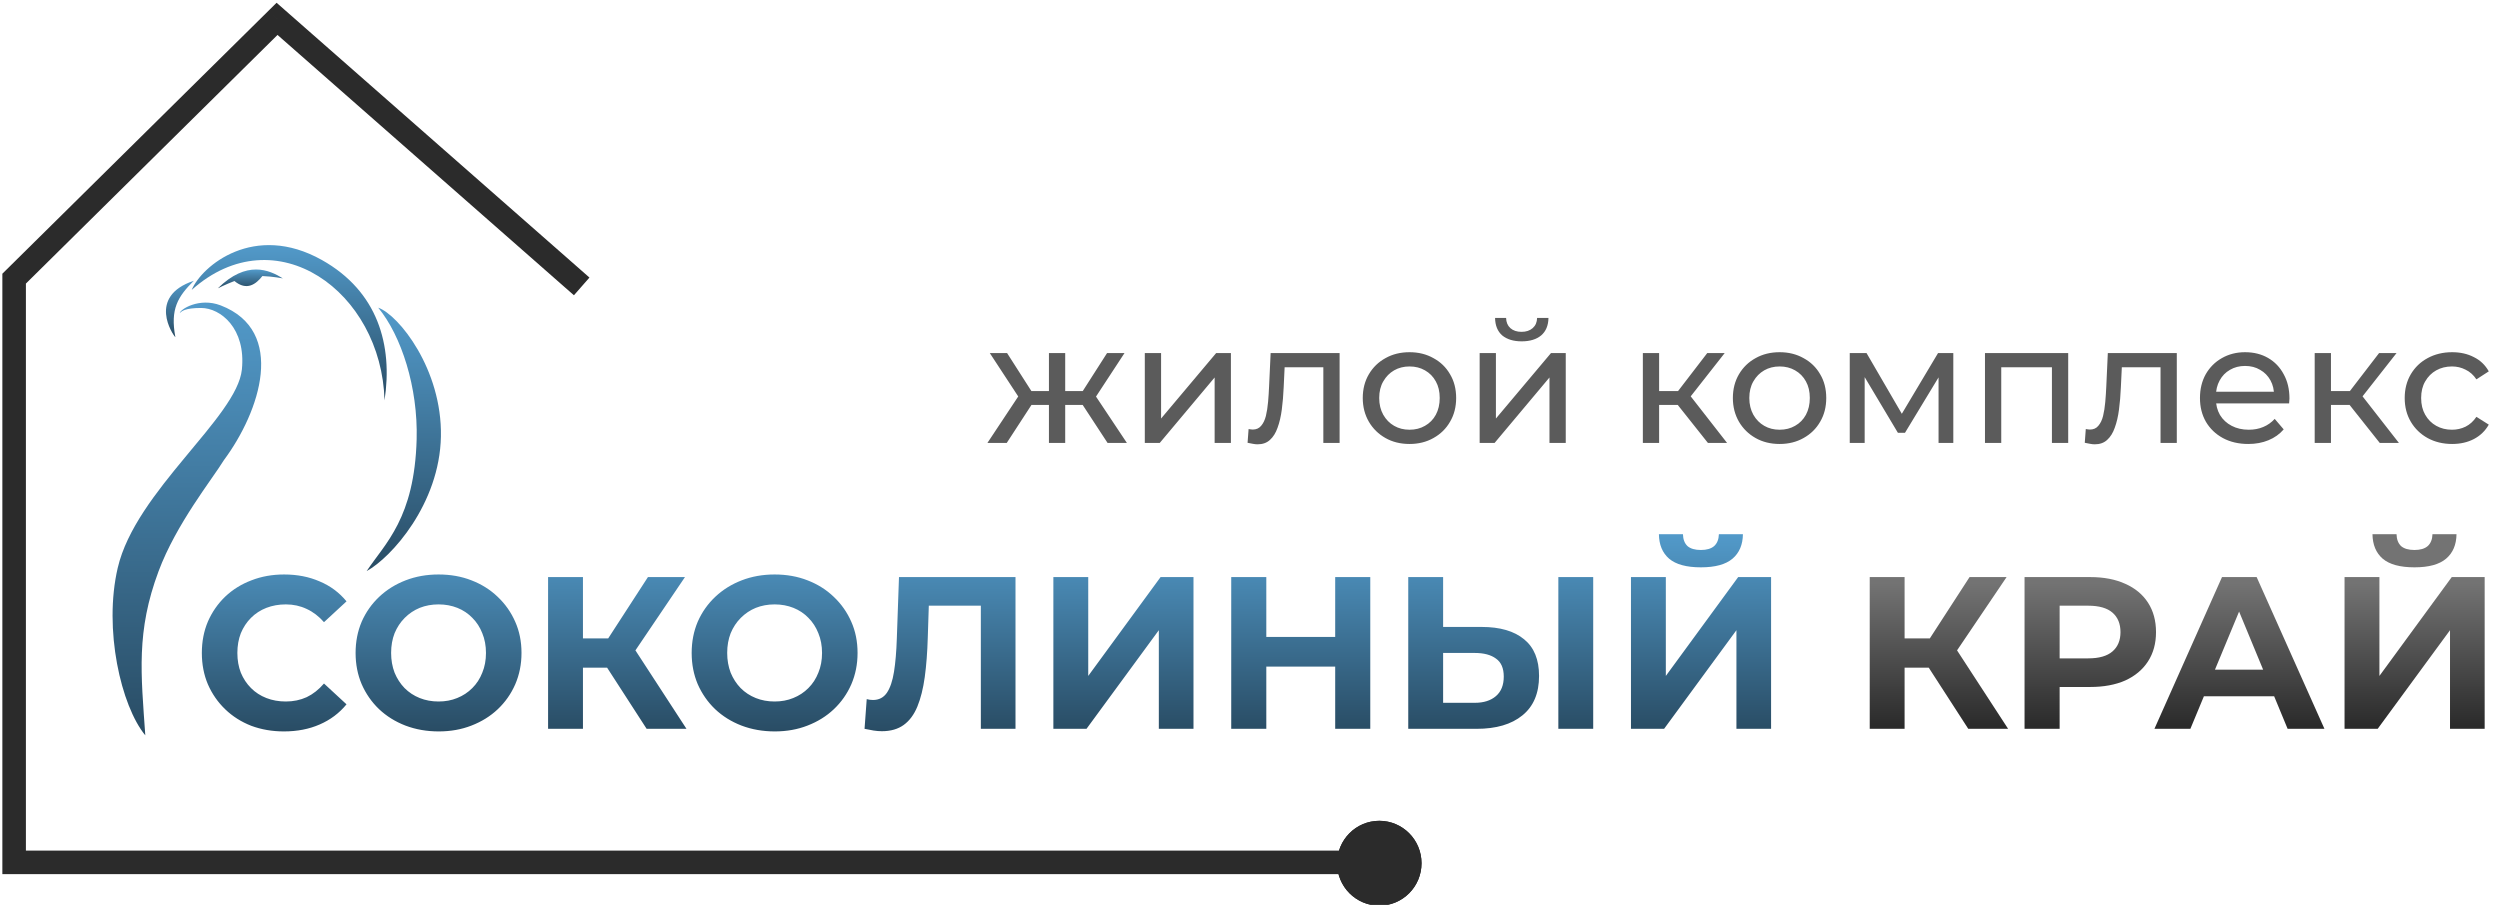 <svg width="210" height="76" viewBox="0 0 210 76" fill="none" xmlns="http://www.w3.org/2000/svg">
<g clip-path="url(#clip0_41_566)">
<path d="M119.409 72.511C119.409 74.48 117.821 76.075 115.863 76.075C113.904 76.075 112.316 74.48 112.316 72.511C112.316 70.543 113.904 68.948 115.863 68.948C117.821 68.948 119.409 70.543 119.409 72.511Z" fill="#2B2B2B"/>
<path d="M23.85 61.439C22.867 61.439 21.952 61.282 21.103 60.966C20.266 60.638 19.538 60.177 18.92 59.582C18.301 58.987 17.816 58.289 17.465 57.488C17.125 56.687 16.955 55.807 16.955 54.848C16.955 53.889 17.125 53.009 17.465 52.208C17.816 51.406 18.301 50.709 18.92 50.114C19.55 49.519 20.284 49.064 21.121 48.748C21.958 48.42 22.874 48.256 23.868 48.256C24.972 48.256 25.966 48.451 26.852 48.839C27.749 49.215 28.501 49.774 29.107 50.514L27.215 52.262C26.779 51.765 26.294 51.395 25.76 51.151C25.226 50.897 24.644 50.769 24.014 50.769C23.419 50.769 22.874 50.867 22.376 51.06C21.879 51.255 21.448 51.534 21.085 51.898C20.721 52.262 20.436 52.693 20.23 53.191C20.036 53.689 19.939 54.241 19.939 54.848C19.939 55.455 20.036 56.007 20.23 56.505C20.436 57.003 20.721 57.433 21.085 57.797C21.448 58.162 21.879 58.441 22.376 58.635C22.874 58.83 23.419 58.926 24.014 58.926C24.644 58.926 25.226 58.805 25.76 58.562C26.294 58.307 26.779 57.925 27.215 57.415L29.107 59.163C28.501 59.904 27.749 60.468 26.852 60.856C25.966 61.245 24.966 61.439 23.85 61.439ZM36.856 61.439C35.849 61.439 34.916 61.275 34.054 60.948C33.206 60.62 32.466 60.159 31.835 59.564C31.216 58.969 30.731 58.271 30.38 57.47C30.04 56.669 29.87 55.795 29.87 54.848C29.87 53.901 30.04 53.027 30.38 52.226C30.731 51.425 31.223 50.727 31.853 50.132C32.484 49.537 33.224 49.076 34.073 48.748C34.922 48.42 35.843 48.256 36.838 48.256C37.844 48.256 38.766 48.42 39.603 48.748C40.452 49.076 41.186 49.537 41.804 50.132C42.435 50.727 42.926 51.425 43.278 52.226C43.63 53.015 43.806 53.889 43.806 54.848C43.806 55.795 43.63 56.675 43.278 57.488C42.926 58.289 42.435 58.987 41.804 59.582C41.186 60.165 40.452 60.62 39.603 60.948C38.766 61.275 37.851 61.439 36.856 61.439ZM36.838 58.926C37.408 58.926 37.929 58.83 38.402 58.635C38.888 58.441 39.312 58.162 39.676 57.797C40.04 57.433 40.319 57.003 40.513 56.505C40.719 56.007 40.822 55.455 40.822 54.848C40.822 54.241 40.719 53.689 40.513 53.191C40.319 52.693 40.04 52.262 39.676 51.898C39.324 51.534 38.906 51.255 38.421 51.06C37.935 50.867 37.408 50.769 36.838 50.769C36.268 50.769 35.74 50.867 35.255 51.06C34.782 51.255 34.364 51.534 34 51.898C33.636 52.262 33.351 52.693 33.145 53.191C32.951 53.689 32.854 54.241 32.854 54.848C32.854 55.443 32.951 55.995 33.145 56.505C33.351 57.003 33.63 57.433 33.982 57.797C34.346 58.162 34.77 58.441 35.255 58.635C35.74 58.83 36.268 58.926 36.838 58.926ZM54.317 61.221L50.351 55.084L52.734 53.646L57.664 61.221H54.317ZM46.039 61.221V48.475H48.968V61.221H46.039ZM48.113 56.086V53.628H52.552V56.086H48.113ZM53.007 55.175L50.296 54.848L54.426 48.475H57.537L53.007 55.175ZM65.086 61.439C64.079 61.439 63.145 61.275 62.284 60.948C61.435 60.62 60.695 60.159 60.065 59.564C59.446 58.969 58.961 58.271 58.609 57.47C58.27 56.669 58.1 55.795 58.1 54.848C58.1 53.901 58.27 53.027 58.609 52.226C58.961 51.425 59.452 50.727 60.083 50.132C60.714 49.537 61.453 49.076 62.303 48.748C63.151 48.42 64.073 48.256 65.068 48.256C66.074 48.256 66.996 48.42 67.833 48.748C68.682 49.076 69.416 49.537 70.034 50.132C70.665 50.727 71.156 51.425 71.508 52.226C71.859 53.015 72.035 53.889 72.035 54.848C72.035 55.795 71.859 56.675 71.508 57.488C71.156 58.289 70.665 58.987 70.034 59.582C69.416 60.165 68.682 60.62 67.833 60.948C66.996 61.275 66.08 61.439 65.086 61.439ZM65.068 58.926C65.638 58.926 66.159 58.83 66.632 58.635C67.117 58.441 67.542 58.162 67.906 57.797C68.269 57.433 68.548 57.003 68.743 56.505C68.949 56.007 69.052 55.455 69.052 54.848C69.052 54.241 68.949 53.689 68.743 53.191C68.548 52.693 68.269 52.262 67.906 51.898C67.554 51.534 67.135 51.255 66.65 51.06C66.165 50.867 65.638 50.769 65.068 50.769C64.498 50.769 63.97 50.867 63.485 51.06C63.012 51.255 62.594 51.534 62.23 51.898C61.866 52.262 61.581 52.693 61.375 53.191C61.181 53.689 61.084 54.241 61.084 54.848C61.084 55.443 61.181 55.995 61.375 56.505C61.581 57.003 61.86 57.433 62.212 57.797C62.575 58.162 63 58.441 63.485 58.635C63.97 58.83 64.498 58.926 65.068 58.926ZM74.078 61.421C73.859 61.421 73.629 61.403 73.386 61.366C73.156 61.33 72.901 61.282 72.622 61.221L72.804 58.726C72.974 58.775 73.15 58.799 73.332 58.799C73.829 58.799 74.217 58.599 74.496 58.198C74.775 57.786 74.975 57.197 75.096 56.432C75.218 55.667 75.296 54.739 75.333 53.646L75.515 48.475H85.302V61.221H82.391V50.205L83.064 50.878H77.443L78.043 50.168L77.934 53.537C77.898 54.787 77.813 55.898 77.68 56.869C77.546 57.84 77.34 58.666 77.061 59.345C76.782 60.025 76.4 60.541 75.915 60.893C75.43 61.245 74.817 61.421 74.078 61.421ZM88.483 61.221V48.475H91.412V56.778L97.488 48.475H100.253V61.221H97.342V52.936L91.266 61.221H88.483ZM112.156 48.475H115.103V61.221H112.156V48.475ZM106.37 61.221H103.423V48.475H106.37V61.221ZM112.374 55.995H106.152V53.5H112.374V55.995ZM124.461 52.663C126.001 52.663 127.189 53.009 128.026 53.701C128.863 54.381 129.281 55.406 129.281 56.778C129.281 58.234 128.814 59.339 127.881 60.092C126.959 60.845 125.679 61.221 124.042 61.221H118.293V48.475H121.222V52.663H124.461ZM123.878 59.036C124.63 59.036 125.225 58.848 125.661 58.471C126.098 58.095 126.316 57.549 126.316 56.833C126.316 56.129 126.098 55.625 125.661 55.321C125.237 55.006 124.642 54.848 123.878 54.848H121.222V59.036H123.878ZM130.901 61.221V48.475H133.829V61.221H130.901ZM137.001 61.221V48.475H139.93V56.778L146.006 48.475H148.771V61.221H145.86V52.936L139.784 61.221H137.001ZM142.877 47.656C141.664 47.656 140.773 47.413 140.203 46.927C139.645 46.442 139.359 45.756 139.348 44.87H141.367C141.379 45.307 141.506 45.641 141.749 45.871C142.004 46.09 142.379 46.199 142.877 46.199C143.362 46.199 143.732 46.09 143.987 45.871C144.241 45.641 144.375 45.307 144.387 44.87H146.406C146.394 45.756 146.103 46.442 145.533 46.927C144.963 47.413 144.078 47.656 142.877 47.656Z" fill="url(#paint0_linear_41_566)"/>
<path d="M165.334 61.221L161.368 55.084L163.751 53.646L168.681 61.221H165.334ZM157.057 61.221V48.475H159.986V61.221H157.057ZM159.131 56.086V53.628H163.569V56.086H159.131ZM164.024 55.175L161.314 54.848L165.443 48.475H168.554L164.024 55.175ZM170.062 61.221V48.475H175.574C176.714 48.475 177.697 48.663 178.521 49.039C179.346 49.404 179.983 49.931 180.432 50.623C180.88 51.315 181.105 52.141 181.105 53.1C181.105 54.047 180.88 54.866 180.432 55.558C179.983 56.25 179.346 56.784 178.521 57.16C177.697 57.524 176.714 57.706 175.574 57.706H171.699L173.009 56.377V61.221H170.062ZM173.009 56.705L171.699 55.303H175.41C176.32 55.303 177 55.109 177.448 54.72C177.897 54.332 178.121 53.792 178.121 53.1C178.121 52.396 177.897 51.85 177.448 51.461C177 51.073 176.32 50.878 175.41 50.878H171.699L173.009 49.476V56.705ZM180.972 61.221L186.648 48.475H189.559L195.253 61.221H192.16L187.503 49.968H188.667L183.992 61.221H180.972ZM183.81 58.489L184.592 56.25H191.142L191.942 58.489H183.81ZM196.942 61.221V48.475H199.871V56.778L205.947 48.475H208.712V61.221H205.801V52.936L199.725 61.221H196.942ZM202.818 47.656C201.605 47.656 200.713 47.413 200.143 46.927C199.585 46.442 199.301 45.756 199.288 44.87H201.308C201.32 45.307 201.447 45.641 201.69 45.871C201.944 46.09 202.321 46.199 202.818 46.199C203.303 46.199 203.673 46.09 203.927 45.871C204.182 45.641 204.315 45.307 204.328 44.87H206.347C206.335 45.756 206.044 46.442 205.474 46.927C204.904 47.413 204.018 47.656 202.818 47.656Z" fill="url(#paint1_linear_41_566)"/>
<path d="M93.037 37.208L90.63 33.532L91.755 32.848L94.66 37.208H93.037ZM89.064 34.016V32.848H91.513V34.016H89.064ZM91.883 33.589L90.588 33.418L92.994 29.656H94.46L91.883 33.589ZM84.565 37.208H82.942L85.833 32.848L86.957 33.532L84.565 37.208ZM89.477 37.208H88.111V29.656H89.477V37.208ZM88.523 34.016H86.089V32.848H88.523V34.016ZM85.719 33.589L83.142 29.656H84.594L87 33.418L85.719 33.589ZM96.164 37.208V29.656H97.531V35.156L102.158 29.656H103.396V37.208H102.029V31.708L97.417 37.208H96.164ZM104.796 37.194L104.882 36.04C104.948 36.049 105.01 36.059 105.067 36.068C105.124 36.078 105.176 36.083 105.223 36.083C105.527 36.083 105.764 35.978 105.935 35.769C106.116 35.56 106.248 35.285 106.334 34.943C106.419 34.591 106.481 34.197 106.519 33.76C106.557 33.323 106.585 32.886 106.604 32.449L106.733 29.656H112.527V37.208H111.16V30.454L111.488 30.853H107.615L107.928 30.44L107.829 32.534C107.8 33.199 107.748 33.822 107.672 34.401C107.596 34.981 107.478 35.489 107.316 35.926C107.164 36.363 106.951 36.705 106.676 36.952C106.41 37.199 106.063 37.322 105.636 37.322C105.513 37.322 105.38 37.308 105.238 37.28C105.105 37.261 104.958 37.232 104.796 37.194ZM118.402 37.294C117.642 37.294 116.968 37.128 116.38 36.795C115.791 36.463 115.326 36.007 114.985 35.427C114.643 34.838 114.472 34.173 114.472 33.432C114.472 32.682 114.643 32.017 114.985 31.437C115.326 30.858 115.791 30.406 116.38 30.083C116.968 29.751 117.642 29.585 118.402 29.585C119.151 29.585 119.821 29.751 120.409 30.083C121.007 30.406 121.472 30.858 121.804 31.437C122.146 32.007 122.317 32.672 122.317 33.432C122.317 34.183 122.146 34.848 121.804 35.427C121.472 36.007 121.007 36.463 120.409 36.795C119.821 37.128 119.151 37.294 118.402 37.294ZM118.402 36.097C118.886 36.097 119.317 35.988 119.697 35.769C120.086 35.551 120.39 35.242 120.608 34.843C120.827 34.434 120.936 33.964 120.936 33.432C120.936 32.891 120.827 32.425 120.608 32.036C120.39 31.637 120.086 31.328 119.697 31.109C119.317 30.891 118.886 30.782 118.402 30.782C117.917 30.782 117.486 30.891 117.106 31.109C116.726 31.328 116.423 31.637 116.195 32.036C115.967 32.425 115.853 32.891 115.853 33.432C115.853 33.964 115.967 34.434 116.195 34.843C116.423 35.242 116.726 35.551 117.106 35.769C117.486 35.988 117.917 36.097 118.402 36.097ZM124.291 37.208V29.656H125.657V35.156L130.285 29.656H131.523V37.208H130.156V31.708L125.544 37.208H124.291ZM127.821 28.673C127.129 28.673 126.583 28.506 126.184 28.174C125.795 27.832 125.596 27.343 125.586 26.706H126.512C126.521 27.067 126.64 27.352 126.868 27.561C127.105 27.77 127.418 27.875 127.807 27.875C128.196 27.875 128.51 27.77 128.747 27.561C128.984 27.352 129.108 27.067 129.117 26.706H130.071C130.061 27.343 129.857 27.832 129.459 28.174C129.06 28.506 128.514 28.673 127.821 28.673ZM143.467 37.208L140.548 33.532L141.673 32.848L145.075 37.208H143.467ZM138 37.208V29.656H139.366V37.208H138ZM138.953 34.016V32.848H141.445V34.016H138.953ZM141.787 33.589L140.52 33.418L143.41 29.656H144.876L141.787 33.589ZM149.49 37.294C148.731 37.294 148.057 37.128 147.469 36.795C146.88 36.463 146.415 36.007 146.073 35.427C145.732 34.838 145.561 34.173 145.561 33.432C145.561 32.682 145.732 32.017 146.073 31.437C146.415 30.858 146.88 30.406 147.469 30.083C148.057 29.751 148.731 29.585 149.49 29.585C150.24 29.585 150.909 29.751 151.498 30.083C152.096 30.406 152.561 30.858 152.893 31.437C153.235 32.007 153.405 32.672 153.405 33.432C153.405 34.183 153.235 34.848 152.893 35.427C152.561 36.007 152.096 36.463 151.498 36.795C150.909 37.128 150.24 37.294 149.49 37.294ZM149.49 36.097C149.974 36.097 150.406 35.988 150.786 35.769C151.175 35.551 151.479 35.242 151.697 34.843C151.915 34.434 152.024 33.964 152.024 33.432C152.024 32.891 151.915 32.425 151.697 32.036C151.479 31.637 151.175 31.328 150.786 31.109C150.406 30.891 149.974 30.782 149.49 30.782C149.006 30.782 148.574 30.891 148.195 31.109C147.815 31.328 147.511 31.637 147.283 32.036C147.056 32.425 146.942 32.891 146.942 33.432C146.942 33.964 147.056 34.434 147.283 34.843C147.511 35.242 147.815 35.551 148.195 35.769C148.574 35.988 149.006 36.097 149.49 36.097ZM155.379 37.208V29.656H156.788L160.035 35.242H159.465L162.797 29.656H164.078V37.208H162.839V31.195L163.067 31.323L160.02 36.353H159.422L156.361 31.223L156.632 31.166V37.208H155.379ZM166.738 37.208V29.656H173.729V37.208H172.362V30.511L172.689 30.853H167.778L168.105 30.511V37.208H166.738ZM175.121 37.194L175.206 36.04C175.272 36.049 175.334 36.059 175.391 36.068C175.448 36.078 175.5 36.083 175.548 36.083C175.851 36.083 176.089 35.978 176.259 35.769C176.44 35.56 176.573 35.285 176.658 34.943C176.744 34.591 176.805 34.197 176.843 33.76C176.881 33.323 176.91 32.886 176.929 32.449L177.057 29.656H182.851V37.208H181.485V30.454L181.812 30.853H177.94L178.253 30.44L178.153 32.534C178.125 33.199 178.072 33.822 177.996 34.401C177.921 34.981 177.802 35.489 177.641 35.926C177.489 36.363 177.275 36.705 177 36.952C176.734 37.199 176.388 37.322 175.961 37.322C175.837 37.322 175.704 37.308 175.562 37.28C175.429 37.261 175.282 37.232 175.121 37.194ZM188.854 37.294C188.048 37.294 187.336 37.128 186.719 36.795C186.111 36.463 185.637 36.007 185.295 35.427C184.963 34.848 184.797 34.183 184.797 33.432C184.797 32.682 184.958 32.017 185.281 31.437C185.613 30.858 186.064 30.406 186.633 30.083C187.212 29.751 187.862 29.585 188.584 29.585C189.315 29.585 189.96 29.746 190.52 30.069C191.08 30.392 191.517 30.848 191.83 31.437C192.153 32.017 192.314 32.696 192.314 33.475C192.314 33.532 192.309 33.598 192.3 33.674C192.3 33.75 192.295 33.822 192.286 33.888H185.865V32.905H191.574L191.018 33.247C191.028 32.762 190.928 32.33 190.719 31.95C190.511 31.57 190.221 31.276 189.851 31.067C189.49 30.848 189.068 30.739 188.584 30.739C188.109 30.739 187.687 30.848 187.317 31.067C186.947 31.276 186.657 31.575 186.448 31.964C186.239 32.344 186.135 32.781 186.135 33.275V33.503C186.135 34.007 186.249 34.458 186.477 34.857C186.714 35.247 187.041 35.551 187.459 35.769C187.877 35.988 188.356 36.097 188.897 36.097C189.343 36.097 189.747 36.021 190.107 35.869C190.477 35.717 190.8 35.489 191.075 35.185L191.83 36.068C191.488 36.467 191.061 36.771 190.549 36.98C190.046 37.189 189.481 37.294 188.854 37.294ZM199.901 37.208L196.983 33.532L198.107 32.848L201.51 37.208H199.901ZM194.434 37.208V29.656H195.801V37.208H194.434ZM195.388 34.016V32.848H197.88V34.016H195.388ZM198.221 33.589L196.954 33.418L199.844 29.656H201.311L198.221 33.589ZM205.982 37.294C205.213 37.294 204.525 37.128 203.917 36.795C203.319 36.463 202.85 36.007 202.508 35.427C202.166 34.848 201.995 34.183 201.995 33.432C201.995 32.682 202.166 32.017 202.508 31.437C202.85 30.858 203.319 30.406 203.917 30.083C204.525 29.751 205.213 29.585 205.982 29.585C206.665 29.585 207.273 29.722 207.804 29.998C208.345 30.264 208.763 30.663 209.057 31.195L208.018 31.865C207.771 31.494 207.467 31.223 207.107 31.052C206.755 30.872 206.376 30.782 205.968 30.782C205.474 30.782 205.033 30.891 204.644 31.109C204.254 31.328 203.946 31.637 203.718 32.036C203.49 32.425 203.376 32.891 203.376 33.432C203.376 33.974 203.49 34.444 203.718 34.843C203.946 35.242 204.254 35.551 204.644 35.769C205.033 35.988 205.474 36.097 205.968 36.097C206.376 36.097 206.755 36.011 207.107 35.84C207.467 35.66 207.771 35.384 208.018 35.014L209.057 35.669C208.763 36.192 208.345 36.596 207.804 36.881C207.273 37.156 206.665 37.294 205.982 37.294Z" fill="#5B5B5B"/>
<path d="M37.037 36.672C37.148 31.023 33.486 26.448 31.769 25.844C33.721 28.209 35.119 32.555 34.998 36.908C34.813 43.53 32.37 45.617 30.799 47.971C32.878 46.834 36.926 42.322 37.037 36.672Z" fill="url(#paint2_linear_41_566)"/>
<path d="M27.038 21.84C21.354 18.652 16.953 22.325 16.101 24.354C23.144 18.066 32.058 24.486 32.3 33.629C33.01 28.991 31.737 24.476 27.038 21.84Z" fill="url(#paint3_linear_41_566)"/>
<path d="M14.732 28.325C14.538 28.161 12.326 24.908 16.282 23.583C14.944 24.911 14.285 25.954 14.732 28.325Z" fill="url(#paint4_linear_41_566)"/>
<path d="M9.89 47.697C11.399 41.235 19.907 35.06 20.318 31.039C20.67 27.6 18.54 25.869 16.887 25.869C15.516 25.869 15.241 26.156 15.104 26.3C15.104 26.013 16.719 24.952 18.54 25.654C24.09 27.794 21.851 34.551 18.809 38.65C17.811 40.275 14.81 43.998 13.32 47.984C11.426 53.051 11.848 56.608 12.205 61.77C10.172 59.309 8.682 52.866 9.89 47.697Z" fill="url(#paint5_linear_41_566)"/>
<path d="M18.3 24.218C20.714 21.842 22.604 22.658 23.761 23.385C23.761 23.385 22.927 23.221 22.041 23.188C21.51 23.862 20.733 24.466 19.693 23.606C18.951 23.889 18.3 24.218 18.3 24.218Z" fill="url(#paint6_linear_41_566)"/>
<path d="M119.409 72.511C119.409 74.48 117.821 76.075 115.863 76.075C113.904 76.075 112.316 74.48 112.316 72.511C112.316 70.543 113.904 68.948 115.863 68.948C117.821 68.948 119.409 70.543 119.409 72.511Z" fill="#2B2B2B"/>
<path d="M47.466 24.15L48.21 24.802L49.514 23.315L48.771 22.662L47.466 24.15ZM23.273 1.583L23.925 0.84L23.233 0.232L22.578 0.879L23.273 1.583ZM1.187 23.406L0.492 22.702L0.198 22.992V23.406H1.187ZM1.187 72.438H0.198V73.427H1.187V72.438ZM48.771 22.662L23.925 0.84L22.62 2.327L47.466 24.15L48.771 22.662ZM22.578 0.879L0.492 22.702L1.882 24.11L23.967 2.288L22.578 0.879ZM0.198 23.406V72.438H2.176V23.406H0.198ZM1.187 73.427H115.876V71.448H1.187V73.427Z" fill="#2B2B2B"/>
</g>
<defs>
<linearGradient id="paint0_linear_41_566" x1="82.863" y1="44.87" x2="82.863" y2="61.439" gradientUnits="userSpaceOnUse">
<stop stop-color="#529ACA"/>
<stop offset="1" stop-color="#294C64"/>
</linearGradient>
<linearGradient id="paint1_linear_41_566" x1="171.5" y1="61" x2="171.5" y2="49" gradientUnits="userSpaceOnUse">
<stop stop-color="#2B2B2B"/>
<stop offset="1" stop-color="#737373"/>
</linearGradient>
<linearGradient id="paint2_linear_41_566" x1="33.919" y1="25.844" x2="33.919" y2="47.971" gradientUnits="userSpaceOnUse">
<stop stop-color="#529ACA"/>
<stop offset="1" stop-color="#294C64"/>
</linearGradient>
<linearGradient id="paint3_linear_41_566" x1="24.292" y1="20.589" x2="24.292" y2="33.629" gradientUnits="userSpaceOnUse">
<stop stop-color="#529ACA"/>
<stop offset="1" stop-color="#294C64"/>
</linearGradient>
<linearGradient id="paint4_linear_41_566" x1="15.112" y1="23.583" x2="15.112" y2="28.325" gradientUnits="userSpaceOnUse">
<stop stop-color="#529ACA"/>
<stop offset="1" stop-color="#294C64"/>
</linearGradient>
<linearGradient id="paint5_linear_41_566" x1="15.697" y1="25.418" x2="15.697" y2="61.77" gradientUnits="userSpaceOnUse">
<stop stop-color="#529ACA"/>
<stop offset="1" stop-color="#294C64"/>
</linearGradient>
<linearGradient id="paint6_linear_41_566" x1="21.03" y1="22.638" x2="21.03" y2="24.218" gradientUnits="userSpaceOnUse">
<stop stop-color="#529ACA"/>
<stop offset="1" stop-color="#294C64"/>
</linearGradient>
<clipPath id="clip0_41_566">
<rect width="210" height="76" fill="white"/>
</clipPath>
</defs>
</svg>

